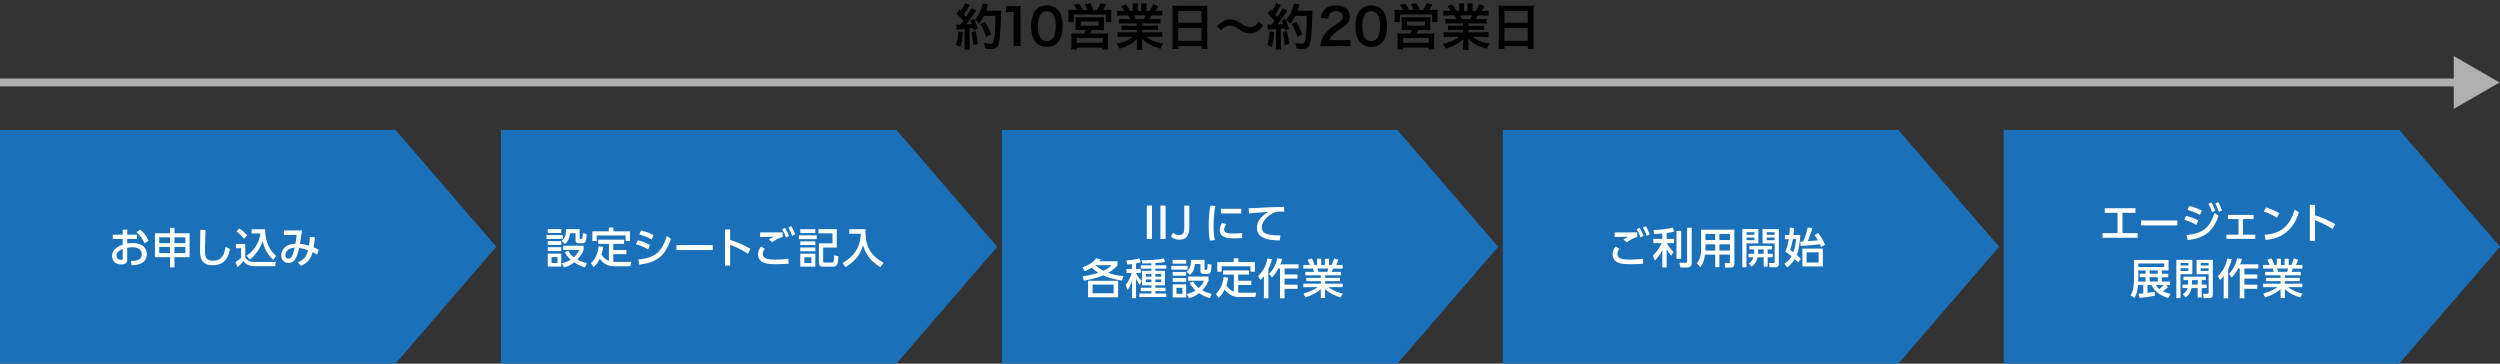 <?xml version="1.0" encoding="UTF-8"?><svg id="_レイヤー_2" xmlns="http://www.w3.org/2000/svg" viewBox="0 0 948.21 137.93"><rect x="0" y="0" width="948.21" height="137.93" fill="#333333" stroke="none"/><defs><style>.cls-1{fill:#fff;}.cls-2{fill:#afafaf;}.cls-3{fill:#1b71b9;}.cls-4{fill:#dcdcdc;stroke:#afafaf;stroke-miterlimit:10;stroke-width:3px;}</style></defs><g id="_レイヤー_1-2"><g><g><polygon class="cls-2" points="948.03 31.28 930.67 21.25 930.67 41.3 948.03 31.28"/><g><polygon class="cls-3" points="909.99 137.93 759.99 137.93 759.99 49.27 909.99 49.27 948.21 93.6 909.99 137.93"/><polygon class="cls-3" points="719.99 137.93 569.99 137.93 569.99 49.27 719.99 49.27 758.21 93.6 719.99 137.93"/><polygon class="cls-3" points="529.99 137.93 379.99 137.93 379.99 49.27 529.99 49.27 568.22 93.6 529.99 137.93"/><polygon class="cls-3" points="340 137.93 190 137.93 190 49.27 340 49.27 378.22 93.6 340 137.93"/><polygon class="cls-3" points="150 137.93 0 137.93 0 49.27 150 49.27 188.22 93.6 150 137.93"/></g><g><path class="cls-1" d="M51.95,88.97v1.65h-3.7v1.75c.35-.06,.99-.16,1.97-.16,4.58,0,5.46,2.54,5.46,4.23,0,1.1-.42,2.87-2.74,3.7-.99,.35-1.95,.43-3.02,.45l-.27-1.6c1.28-.02,4.13-.08,4.13-2.54,0-1.17-.75-2.67-3.43-2.67-.56,0-1.22,.05-2.1,.18v4.51c0,1.25-.75,1.84-2.22,1.84-2.35,0-3.55-1.47-3.55-3.18,0-2.72,2.59-3.78,4.05-4.35v-2.13h-3.75v-1.65h3.75v-1.89h1.73v1.89h3.7Zm-5.41,5.43c-.88,.4-2.38,1.09-2.38,2.59,0,.9,.72,1.58,1.75,1.58,.64,0,.64-.27,.64-.5v-3.68Zm6.66-7.28c1.52,1.2,2.48,2.69,3.18,4.18l-1.57,.94c-.61-1.25-1.46-2.88-2.99-4.21l1.38-.91Z"/><path class="cls-1" d="M64.48,101.41v-3.87h-5.71v-9.06h5.71v-2.06h1.68v2.06h5.75v9.06h-5.75v3.87h-1.68Zm-4.08-11.4v2.22h4.08v-2.22h-4.08Zm0,3.67v2.3h4.08v-2.3h-4.08Zm9.89-3.67h-4.13v2.22h4.13v-2.22Zm0,3.67h-4.13v2.3h4.13v-2.3Z"/><path class="cls-1" d="M77.96,87.21c-.14,3.39-.22,6.95-.22,7.83,0,1.95,.14,3.84,2.9,3.84,3.97,0,4.48-2.93,4.9-5.19l1.68,.71c-.58,2.98-1.76,6.19-6.55,6.19-4.35,0-4.79-2.79-4.79-5.62,0-1.23,.08-6.67,.1-7.78l1.99,.02Z"/><path class="cls-1" d="M89.5,92.54h3.52v5.12c1.06,1.68,2.4,1.68,3.39,1.68h8.21l-.3,1.63h-7.54c-2.91,0-3.89-1.23-4.43-1.94-.66,.82-1.54,1.71-2.24,2.29l-.83-1.95c.77-.43,1.46-.91,2.14-1.49v-3.75h-1.92v-1.6Zm1.31-5.91c1.15,.83,1.98,1.55,2.93,2.69l-1.2,1.22c-1.07-1.38-2.31-2.37-2.83-2.79l1.1-1.12Zm2.71,10.36c2.46-1.47,4.77-4.69,5.3-8.45h-3.39v-1.58h5.07c.21,5.59,2.16,8.23,4.26,10.13l-1.15,1.49c-2.53-2.51-3.51-4.88-4.02-7.16-.83,2.9-2.71,5.25-4.83,7.06l-1.23-1.49Z"/><path class="cls-1" d="M113,99.49c2.48-1.06,3.35-2.46,3.86-4.58-1.33-.48-2.18-.72-3.38-.85-.77,3.22-1.57,5.67-4.05,5.67-1.54,0-2.75-1.01-2.75-2.83,0-1.06,.56-4.26,5.39-4.48,.22-1.18,.38-2.46,.45-3.34l-4.82,.06v-1.73h6.82c-.22,1.78-.27,2.11-.74,5.06,1.28,.11,2.5,.45,3.41,.74,.16-1.04,.29-2.16,.35-3.34l1.89,.14c-.11,1.42-.24,2.42-.48,3.81,.16,.06,.99,.38,1.94,.93l-.61,1.82c-.45-.27-1.12-.67-1.71-.93-.54,1.98-1.55,4-4.45,5.2l-1.12-1.34Zm-4.75-2.69c0,.69,.29,1.3,1.1,1.3,1.2,0,1.65-1.01,2.43-4.13-2.06,.03-3.54,1.14-3.54,2.83Z"/></g><g><path class="cls-1" d="M213.45,89.16v1.46h-6.19v-1.46h6.19Zm-.58-2.26v1.44h-5.11v-1.44h5.11Zm0,4.56v1.44h-5.11v-1.44h5.11Zm0,2.3v1.46h-5.11v-1.46h5.11Zm0,2.42v4.95h-5.11v-4.95h5.11Zm-1.41,1.31h-2.27v2.27h2.27v-2.27Zm8.39-10.6v3.39c0,.18,0,.4,.37,.4h.32c.29,0,.34-.27,.35-.38,.08-.46,.13-1.38,.14-1.87l1.47,.32c-.06,2.83-.46,3.49-1.58,3.49h-1.52c-.72,0-1.1-.4-1.1-1.02v-2.75h-2.11c-.19,2.53-1.17,3.47-1.94,4.07l-1.23-1.22c1.39-.88,1.67-2.45,1.67-4.42h5.17Zm2.03,14.5c-.72-.19-2.3-.64-4.1-1.86-1.7,1.31-2.96,1.67-3.83,1.86l-.9-1.55c1.26-.26,2.24-.62,3.39-1.33-1.47-1.33-1.98-2.4-2.21-2.88l1.31-.53c.46,.85,.99,1.62,2.1,2.5,1.31-1.18,1.81-2.34,2-2.79h-6.03v-1.6h7.75v1.6c-.34,.83-.94,2.13-2.4,3.65,1.6,.86,2.95,1.2,3.6,1.38l-.69,1.55Z"/><path class="cls-1" d="M230.97,92.49h-4.07v-1.6h9.81v1.6h-4.1v2.32h4.96v1.58h-4.96v2.91c.46,.06,.78,.06,1.07,.06h5.76l-.34,1.62h-6.13c-1.67,0-3.57-.38-5.51-2.83-.48,.98-1.1,2.16-2.3,3.15l-1.02-1.5c1.52-1.25,2.67-3.75,2.93-6.42l1.7,.26c-.16,1.34-.38,2.1-.66,2.95,1.04,1.41,1.86,2,2.85,2.35v-6.45Zm1.7-6.18v1.42h6.27v3.67h-1.65v-2.08h-10.96v2.08h-1.65v-3.67h6.23v-1.42h1.76Z"/><path class="cls-1" d="M245.82,94.59c-1.98-1.2-3.68-1.7-4.59-1.95l.67-1.52c.94,.22,2.53,.64,4.66,1.82l-.74,1.65Zm-3.71,3.84c6.4-.59,9-3.04,10.82-8.93l1.52,1.14c-2.32,6.83-5.6,8.87-11.97,9.75l-.37-1.95Zm5.06-7.63c-1.81-1.02-3.39-1.5-4.69-1.89l.67-1.47c1.81,.42,3.06,.86,4.77,1.71l-.75,1.65Z"/><path class="cls-1" d="M270.32,92.96v1.87h-13.73v-1.87h13.73Z"/><path class="cls-1" d="M283.68,96.24c-1.06-.67-3.33-2.13-6.75-3.38v7.84h-1.94v-13.67h1.94v3.95c3.57,1.14,6.31,2.63,7.68,3.39l-.93,1.86Z"/><path class="cls-1" d="M290.09,94.35c-.59,.74-.77,1.42-.77,1.95,0,1.73,1.86,2.16,4.35,2.16,2.79,0,4.42-.19,5.35-.3l.05,1.86c-.74,.06-2.43,.19-4.82,.19-2.8,0-3.94-.21-5.03-.8-1.2-.66-1.71-1.76-1.71-2.93,0-1.04,.32-1.89,1.09-2.96l1.49,.83Zm6.75-4.48c-1.42,.43-2.35,.86-3.87,1.97l-1.38-.98c.66-.46,1.14-.7,1.97-1.07-.72,.02-2.98,.03-4.21,.08-.4,.02-.69,.03-1.06,.05l.02-1.78h8.53v1.73Zm.86-3.47c.69,.99,1.04,1.76,1.55,3.06l-1.14,.61c-.45-1.3-.77-1.97-1.47-3.11l1.06-.56Zm2.35-.62c.67,.96,1.02,1.73,1.55,3.06l-1.14,.62c-.43-1.28-.79-2.02-1.47-3.12l1.06-.56Z"/><path class="cls-1" d="M309.78,89.23v1.47h-6.77v-1.47h6.77Zm-.54-2.31v1.47h-5.71v-1.47h5.71Zm0,4.61v1.42h-5.71v-1.42h5.71Zm0,2.32v1.44h-5.71v-1.44h5.71Zm0,2.35v4.91h-5.71v-4.91h5.71Zm-1.52,1.39h-2.64v2.18h2.64v-2.18Zm9.65-3.7h-5.15v5.12c0,.42,0,.56,.64,.56h2.62c.61,0,.88-.27,.91-2.74l1.6,.38c-.02,.99-.18,2.54-.4,2.99-.27,.56-.88,.94-1.6,.94h-3.57c-.74,0-1.81,0-1.81-1.5v-7.35h5.14v-3.79h-5.31v-1.6h6.93v6.98Z"/><path class="cls-1" d="M322.11,86.92h6.16c-.14,5.51,1.1,9.62,6.85,12.73l-1.18,1.68c-2.16-1.26-5.23-3.57-6.61-8.32-1.07,3.47-2.42,5.54-6.63,8.32l-1.14-1.58c3.92-2.1,6.85-5.73,6.92-11.09h-4.37v-1.73Z"/></g><g><path class="cls-1" d="M614.22,94.35c-.59,.74-.77,1.42-.77,1.95,0,1.73,1.86,2.16,4.35,2.16,2.79,0,4.42-.19,5.35-.3l.05,1.86c-.74,.06-2.43,.19-4.82,.19-2.8,0-3.94-.21-5.03-.8-1.2-.66-1.71-1.76-1.71-2.93,0-1.04,.32-1.89,1.09-2.96l1.49,.83Zm6.75-4.48c-1.42,.43-2.35,.86-3.87,1.97l-1.38-.98c.66-.46,1.14-.7,1.97-1.07-.72,.02-2.98,.03-4.21,.08-.4,.02-.69,.03-1.06,.05l.02-1.78h8.53v1.73Zm.86-3.47c.69,.99,1.04,1.76,1.55,3.06l-1.14,.61c-.45-1.3-.77-1.97-1.47-3.11l1.06-.56Zm2.35-.62c.67,.96,1.02,1.73,1.55,3.06l-1.14,.62c-.43-1.28-.79-2.02-1.47-3.12l1.06-.56Z"/><path class="cls-1" d="M630.49,88.57c-.88,.08-1.73,.13-3.09,.19l-.22-1.52c.77-.03,4.85-.19,7.22-.94l.61,1.5c-.5,.16-1.14,.35-2.87,.59v2.22h2.77v1.62h-2.74c.42,.72,1.18,1.95,2.54,3.28l-.86,1.46c-.48-.53-.96-1.07-1.71-2.42v6.88h-1.65v-6.59c-.96,1.94-2.1,3.2-2.8,3.95l-.77-1.84c1.38-1.28,2.37-2.75,3.33-4.72h-3.17v-1.62h3.41v-2.05Zm7.14-.99v10.58h-1.76v-10.58h1.76Zm4-1.2v13.48c0,1.49-1.34,1.58-1.71,1.58h-2.59l-.35-1.79h2.4c.4,0,.5-.11,.5-.43v-12.84h1.76Z"/><path class="cls-1" d="M657.82,100.08c0,.43-.13,1.38-1.38,1.38h-2.13l-.19-1.67h1.63c.1,0,.38,0,.38-.37v-2.85h-4v4.74h-1.58v-4.74h-3.91c-.14,1.42-.43,3.06-1.7,4.77l-1.31-1.47c.4-.53,1.58-2.11,1.58-5.14v-7.63h12.6v12.98Zm-7.27-11.36h-3.71v2.34h3.71v-2.34Zm0,3.94h-3.71v2.35h3.71v-2.35Zm5.59-3.94h-4v2.34h4v-2.34Zm0,3.94h-4v2.35h4v-2.35Z"/><path class="cls-1" d="M660.84,86.89h6.08v5.43h-4.51v9.06h-1.57v-14.49Zm1.6,1.18v.98h2.96v-.98h-2.96Zm0,2.02v1.01h2.96v-1.01h-2.96Zm2.85,6.18c.02-.11,.02-.19,.02-.29v-1.39h-1.78v-1.33h8.5v1.33h-1.57v1.68h1.87v1.31h-1.87v3.57h-1.52v-3.57h-2.29c-.19,.83-.7,2.42-2.29,3.54l-1.06-1.14c.5-.38,1.44-1.14,1.76-2.4h-1.87v-1.31h2.1Zm3.65,0v-1.68h-2.14v1.68h2.14Zm-.42-9.38h6.16v13.13c0,.26,0,1.36-1.2,1.36h-2.26l-.3-1.62h1.79c.27,0,.38-.1,.38-.32v-7.12h-4.58v-5.43Zm1.57,1.18v.98h2.98v-.98h-2.98Zm0,2.02v1.01h2.98v-1.01h-2.98Z"/><path class="cls-1" d="M682.83,89.15c-.08,1.25-.35,5.09-1.33,7.55,.51,.45,.82,.74,1.57,1.47l-1.1,1.36c-.51-.54-.77-.8-1.25-1.26-1.04,1.71-2.27,2.71-2.83,3.14l-1.09-1.39c.96-.62,1.78-1.31,2.71-2.83-1.26-1.02-1.78-1.34-2.37-1.68,.83-2.15,1.15-3.59,1.34-4.79h-1.5v-1.57h1.7c.1-.95,.13-1.47,.21-2.79l1.58,.14c-.05,.82-.06,1.04-.22,2.64h2.59Zm-2.83,1.57c-.32,1.7-.54,2.61-1.01,4.11,.53,.32,.78,.5,1.22,.83,.72-2,.93-3.86,1.02-4.95h-1.23Zm9.6-2.38c.37,.51,1.92,2.61,2.61,4.5l-1.52,.86c-.16-.45-.24-.66-.42-1.07-1.67,.26-5.89,.61-7.3,.66l-.13-1.68c.24-.02,.93-.05,1.15-.06,.37-.91,1.1-2.75,1.65-5.25l1.75,.21c-.27,1.17-.5,1.78-1.71,4.95,1.34-.08,1.58-.1,3.84-.29-.3-.54-.61-1.02-1.31-2l1.39-.82Zm1.78,12.69h-7.75v-6.75h7.75v6.75Zm-1.6-5.33h-4.58v3.87h4.58v-3.87Z"/></g><g><path class="cls-1" d="M436.93,77.96v12.69h-1.97v-12.69h1.97Z"/><path class="cls-1" d="M442.1,77.96v12.69h-1.97v-12.69h1.97Z"/><path class="cls-1" d="M451.08,77.96v7.92c0,1.74-.02,5.03-3.76,5.03-1.62,0-2.56-.67-3.17-1.12l.74-1.5c.3,.22,1.2,.9,2.29,.9,1.98,0,2-1.68,2-3.17v-8.05h1.9Z"/><path class="cls-1" d="M460.98,78.13c-.24,1.15-.69,3.31-.69,7.3,0,1.9,.08,3.81,.46,5.67l-1.9,.14c-.14-.94-.4-2.51-.4-5.52,0-2.59,.14-5.19,.64-7.73l1.89,.14Zm4.1,6.9c-.48,.67-.78,1.44-.78,2.06,0,1.34,1.58,1.49,3.12,1.49,1.25,0,2.59-.06,3.7-.19v1.86c-.86,.06-1.83,.14-2.96,.14-2.62,0-5.52-.26-5.52-3.09,0-.54,.1-1.49,.83-2.74l1.62,.46Zm5.71-5.83v1.76h-7.68v-1.76h7.68Z"/><path class="cls-1" d="M487.06,80.31c-.61-.03-1.1-.06-1.54-.06-.8,0-1.25,.05-1.7,.19-2.27,.7-5.25,3.17-5.25,5.78,0,2,1.58,2.53,3.14,2.82,1.12,.21,2.75,.29,3.97,.24l-.32,1.92c-3.23-.1-8.64-.27-8.64-4.87,0-3.07,2.88-5.11,4.29-5.97-1.7,.11-5.79,.4-7.28,.58l-.13-1.94c1.02,0,5.55-.27,6.47-.32,2.45-.11,4.29-.14,6.96-.19l.03,1.83Z"/><path class="cls-1" d="M425.56,106.42c-1.82-.27-4.42-.75-7.15-1.95-2.32,.98-4.8,1.52-7.28,1.97l-.53-1.6c.9-.14,3.25-.51,5.95-1.36-1.17-.75-1.78-1.3-2.45-1.97-.77,.46-1.34,.78-2.69,1.36l-.8-1.47c3.17-1.2,4.29-2.35,5.09-3.38l1.87,.26c-.3,.45-.4,.56-.61,.82h6.88v1.5c-.43,.51-1.49,1.76-3.49,2.93,2,.66,3.65,.96,5.78,1.22l-.58,1.68Zm-1.47,6.32h-11.41v-6.24h11.41v6.24Zm-1.71-4.8h-8v3.3h8v-3.3Zm-6.93-7.35c.59,.51,1.58,1.34,3.06,2.11,2.02-.9,2.79-1.75,3.12-2.11h-6.18Z"/><path class="cls-1" d="M429.35,100.16c-.66,.1-1.14,.13-1.83,.18l-.26-1.6c1.38-.03,3.36-.29,4.87-.72l.54,1.42c-.4,.14-.72,.26-1.79,.48v2.08h1.79v1.52h-1.79v.08c.7,1.44,1.6,2.37,2.08,2.86l-.62,1.65c-.38-.48-.88-1.09-1.46-2.5v7.46h-1.54v-6.59c-.42,1.42-.85,2.34-1.62,3.55l-.75-1.92c1.06-1.39,1.78-2.88,2.27-4.59h-1.98v-1.52h2.08v-1.84Zm7.36-.3c-1.89,.08-2.66,.08-3.42,.08l-.26-1.26c.85,.02,5.86,.02,8.39-.67l.46,1.34c-.71,.14-1.46,.3-3.68,.43v.83h4.15v1.3h-4.15v.8h3.65v5.51h-3.65v.91h3.83v1.28h-3.83v.91h4.15v1.34h-10.21v-1.34h4.58v-.91h-4.03v-1.28h4.03v-.91h-3.6v-5.51h3.6v-.8h-4.03v-1.3h4.03v-.75Zm-2.14,4.03v1.04h2.14v-1.04h-2.14Zm0,2.11v1.01h2.14v-1.01h-2.14Zm3.63-2.11v1.04h2.21v-1.04h-2.21Zm0,2.11v1.01h2.21v-1.01h-2.21Z"/><path class="cls-1" d="M450.47,100.83v1.46h-6.19v-1.46h6.19Zm-.58-2.26v1.44h-5.11v-1.44h5.11Zm0,4.56v1.44h-5.11v-1.44h5.11Zm0,2.3v1.46h-5.11v-1.46h5.11Zm0,2.42v4.95h-5.11v-4.95h5.11Zm-1.41,1.31h-2.27v2.27h2.27v-2.27Zm8.39-10.6v3.39c0,.18,0,.4,.37,.4h.32c.29,0,.34-.27,.35-.38,.08-.46,.13-1.38,.14-1.87l1.47,.32c-.06,2.83-.46,3.49-1.58,3.49h-1.52c-.72,0-1.1-.4-1.1-1.02v-2.75h-2.11c-.19,2.53-1.17,3.47-1.94,4.07l-1.23-1.22c1.39-.88,1.67-2.45,1.67-4.42h5.17Zm2.03,14.5c-.72-.19-2.31-.64-4.1-1.86-1.7,1.31-2.96,1.67-3.83,1.86l-.9-1.55c1.26-.26,2.24-.62,3.39-1.33-1.47-1.33-1.98-2.4-2.21-2.88l1.31-.53c.46,.85,.99,1.62,2.1,2.5,1.31-1.18,1.81-2.34,2-2.79h-6.03v-1.6h7.75v1.6c-.34,.83-.94,2.13-2.4,3.65,1.6,.86,2.95,1.2,3.6,1.38l-.69,1.55Z"/><path class="cls-1" d="M467.99,104.16h-4.07v-1.6h9.81v1.6h-4.1v2.32h4.96v1.58h-4.96v2.91c.46,.06,.78,.06,1.07,.06h5.76l-.34,1.62h-6.13c-1.67,0-3.57-.38-5.51-2.83-.48,.98-1.1,2.16-2.3,3.15l-1.02-1.5c1.52-1.25,2.67-3.75,2.93-6.42l1.7,.26c-.16,1.34-.38,2.1-.66,2.95,1.04,1.41,1.86,2,2.85,2.35v-6.45Zm1.7-6.18v1.42h6.27v3.67h-1.65v-2.08h-10.96v2.08h-1.65v-3.67h6.23v-1.42h1.76Z"/><path class="cls-1" d="M479.39,104.73c-.58,.7-1.01,1.1-1.44,1.49l-.74-1.58c1.78-1.67,2.85-3.49,3.55-6.59l1.7,.29c-.22,.77-.59,2.1-1.38,3.68v11.12h-1.7v-8.4Zm6.9-6.51c-.13,.53-.27,1.1-.66,2.03h6.9v1.58h-5.31v2.27h4.91v1.58h-4.91v2.29h4.91v1.57h-4.91v3.58h-1.73v-11.3h-.61c-1.07,1.97-1.94,2.9-2.43,3.42l-1.09-1.36c1.78-1.71,2.79-4.31,3.15-5.87l1.78,.19Z"/><path class="cls-1" d="M508.37,112.82c-1.73-.58-3.75-1.3-5.79-3.17v3.36h-1.62v-3.34c-1.02,.9-2.4,1.98-5.78,3.14l-.83-1.42c3.31-1.01,4.69-1.97,5.41-2.48h-5.43v-1.33h6.63v-.96h-5.51v-1.23h5.51v-.96h-5.84v-1.31h3.25c-.06-.26-.29-.99-.43-1.25h-3.6v-1.38h2.51c-.11-.24-.62-1.33-.93-1.98l1.67-.48c.4,.77,.64,1.41,.96,2.46h.98v-2.35h1.57v2.35h1.39v-2.35h1.57v2.35h1.04c.3-.66,.7-1.78,.88-2.46l1.67,.48c-.05,.14-.4,1.14-.88,1.98h2.47v1.38h-3.63c-.08,.21-.38,1.07-.45,1.25h3.44v1.31h-6v.96h5.63v1.23h-5.63v.96h6.64v1.33h-5.43c1.89,1.41,3.54,1.98,5.51,2.46l-.93,1.46Zm-4.93-9.72c.11-.26,.24-.61,.38-1.25h-4.19c.08,.18,.37,1.06,.45,1.25h3.36Z"/></g><g><path class="cls-1" d="M805.02,88.42h5.75v1.76h-13.3v-1.76h5.68v-7.7h-4.85v-1.75h11.64v1.75h-4.91v7.7Z"/><path class="cls-1" d="M825.83,83.62v1.87h-13.73v-1.87h13.73Z"/><path class="cls-1" d="M833.08,85.29c-1.97-1.14-3.83-1.7-4.61-1.92l.66-1.52c1.49,.35,3.28,.99,4.67,1.79l-.72,1.65Zm-3.75,3.87c6.12-.61,8.77-2.69,10.61-8.42l1.55,1.14c-2.19,6.05-5.27,8.36-11.75,9.22l-.42-1.94Zm5.07-7.68c-1.5-.8-2.82-1.31-4.71-1.84l.69-1.49c1.63,.35,3.23,.98,4.77,1.71l-.75,1.62Zm4.31-4.69c.64,.98,.96,1.73,1.49,3.09l-1.18,.59c-.45-1.34-.72-1.97-1.41-3.14l1.1-.54Zm2.64-.1c.67,1.07,1.02,1.97,1.42,3.12l-1.2,.56c-.4-1.3-.64-1.92-1.34-3.15l1.12-.53Z"/><path class="cls-1" d="M850.71,89.02h4.69v1.57h-10.95v-1.57h4.59v-5.92h-4v-1.58h9.72v1.58h-4.05v5.92Z"/><path class="cls-1" d="M863.57,82.58c-1.02-.69-2.58-1.57-4.96-2.35l.86-1.57c2.69,.83,4.29,1.76,5.06,2.26l-.96,1.67Zm-4.63,6.47c6.35-.46,9.57-3.46,11.41-9.59l1.57,1.12c-.86,2.58-3.23,9.68-12.61,10.44l-.37-1.97Z"/><path class="cls-1" d="M884.78,86.9c-1.06-.67-3.33-2.13-6.75-3.38v7.84h-1.94v-13.67h1.94v3.95c3.57,1.14,6.31,2.63,7.68,3.39l-.93,1.86Z"/><path class="cls-1" d="M811.08,111.43c.42-.03,.75-.05,1.84-.14v-3.17h-2.02c-.26,2.46-.53,3.47-1.28,4.87l-1.52-.99c.48-.77,1.28-2,1.28-6.48v-6.92h13.11v3.97h-2.54v1.26h2.42v1.3h-2.42v1.66h3.11v1.33h-1.6l.86,.78c-.64,.59-1.44,1.17-2,1.57,1.31,.61,2.27,.85,2.93,1.01l-.88,1.54c-3.49-1.2-4.88-2.27-6.37-4.9h-1.47v2.96c1.09-.13,1.94-.27,2.72-.42l.08,1.47c-1.49,.37-4.58,.75-5.86,.85l-.38-1.55Zm2.71-4.64v-1.66h-2.22v-1.3h2.22v-1.26h-2.77v3.01c0,.46-.02,.9-.03,1.22h2.8Zm-2.77-6.87v1.34h9.83v-1.34h-9.83Zm4.31,3.91h3.09v-1.26h-3.09v1.26Zm0,1.3v1.66h3.09v-1.66h-3.09Zm2.35,2.99c.22,.37,.58,.93,1.34,1.54,.48-.38,1.5-1.34,1.7-1.54h-3.04Z"/><path class="cls-1" d="M825.45,98.56h6.08v5.43h-4.51v9.06h-1.57v-14.49Zm1.6,1.18v.98h2.96v-.98h-2.96Zm0,2.02v1.01h2.96v-1.01h-2.96Zm2.85,6.18c.02-.11,.02-.19,.02-.29v-1.39h-1.78v-1.33h8.5v1.33h-1.57v1.68h1.87v1.31h-1.87v3.57h-1.52v-3.57h-2.29c-.19,.83-.7,2.42-2.29,3.54l-1.06-1.14c.5-.38,1.44-1.14,1.76-2.4h-1.87v-1.31h2.1Zm3.65,0v-1.68h-2.14v1.68h2.14Zm-.42-9.38h6.16v13.13c0,.26,0,1.36-1.2,1.36h-2.26l-.3-1.62h1.79c.27,0,.38-.1,.38-.32v-7.12h-4.58v-5.43Zm1.57,1.18v.98h2.98v-.98h-2.98Zm0,2.02v1.01h2.98v-1.01h-2.98Z"/><path class="cls-1" d="M843.42,104.73c-.58,.7-1.01,1.1-1.44,1.49l-.74-1.58c1.78-1.67,2.85-3.49,3.55-6.59l1.7,.29c-.22,.77-.59,2.1-1.38,3.68v11.12h-1.7v-8.4Zm6.9-6.51c-.13,.53-.27,1.1-.66,2.03h6.9v1.58h-5.31v2.27h4.91v1.58h-4.91v2.29h4.91v1.57h-4.91v3.58h-1.73v-11.3h-.61c-1.07,1.97-1.94,2.9-2.43,3.42l-1.09-1.36c1.78-1.71,2.79-4.31,3.15-5.87l1.78,.19Z"/><path class="cls-1" d="M872.39,112.82c-1.73-.58-3.75-1.3-5.79-3.17v3.36h-1.62v-3.34c-1.02,.9-2.4,1.98-5.78,3.14l-.83-1.42c3.31-1.01,4.69-1.97,5.41-2.48h-5.43v-1.33h6.63v-.96h-5.51v-1.23h5.51v-.96h-5.84v-1.31h3.25c-.06-.26-.29-.99-.43-1.25h-3.6v-1.38h2.51c-.11-.24-.62-1.33-.93-1.98l1.67-.48c.4,.77,.64,1.41,.96,2.46h.98v-2.35h1.57v2.35h1.39v-2.35h1.57v2.35h1.04c.3-.66,.7-1.78,.88-2.46l1.67,.48c-.05,.14-.4,1.14-.88,1.98h2.47v1.38h-3.63c-.08,.21-.38,1.07-.45,1.25h3.44v1.31h-6v.96h5.63v1.23h-5.63v.96h6.64v1.33h-5.43c1.89,1.41,3.54,1.98,5.51,2.46l-.93,1.46Zm-4.93-9.72c.11-.26,.24-.61,.38-1.25h-4.19c.08,.18,.37,1.06,.45,1.25h3.36Z"/></g><line class="cls-4" y1="31.28" x2="940.8" y2="31.28"/></g><g><path d="M365.2,12.18c-.13,2.38-.4,3.97-.93,5.62l-1.69-.78c.53-1.63,.78-2.94,.89-5.11l1.73,.27Zm-2.53-2.87c.29,.04,.44,.06,.82,.06,.13,0,.32,0,.76-.02,.65-.8,.72-.89,1.1-1.39-1.03-1.31-1.22-1.52-2.6-2.81l1.08-1.58c.27,.32,.38,.44,.57,.67,.72-1.1,1.39-2.39,1.58-3.08l1.8,.74c-.11,.17-.19,.3-.4,.68-.44,.87-1.29,2.26-1.77,2.91,.32,.38,.53,.61,.8,.95,1.23-1.79,1.79-2.7,2.05-3.33l1.75,1.01c-.19,.21-.3,.4-.63,.87-1.06,1.58-2.39,3.34-3.21,4.27,1.12-.06,1.2-.06,2.17-.17-.17-.47-.25-.67-.55-1.29l1.42-.57c.49,.97,1.01,2.24,1.5,3.7l-1.6,.67c-.09-.44-.13-.59-.21-.89-.57,.06-1.01,.11-1.35,.13v5.98c0,.95,.04,1.46,.11,2.03h-2.09c.08-.57,.11-1.08,.11-2.03v-5.81c-.82,.06-1.41,.09-1.79,.13-.82,.06-.87,.06-1.23,.11l-.21-1.96Zm7.35,2.49c.4,1.67,.7,3.25,.91,4.84l-1.73,.42c-.13-1.46-.4-3.38-.72-4.88l1.54-.38Zm3.17-5.77c-.68,1.37-1.01,1.9-1.9,3-.38-.59-.82-1.03-1.52-1.54,.95-1.08,1.75-2.43,2.24-3.78,.36-.95,.59-1.77,.68-2.39l2.13,.38q-.1,.25-.25,.78c-.25,.78-.32,1.01-.55,1.6h4.14c.8,0,1.14-.02,1.56-.08q-.08,.61-.1,3.31c-.02,2.17-.23,5.47-.44,7.03-.3,2.18-.65,3.23-1.27,3.72-.44,.34-1.2,.49-2.43,.49-.49,0-1.08-.02-1.77-.08-.09-.83-.23-1.31-.53-2.13,.97,.17,1.82,.25,2.49,.25,.86,0,1.06-.23,1.29-1.41,.38-1.84,.61-5.21,.61-9.16h-4.39Zm.87,7.94c-.8-2.32-1.18-3.17-2.17-4.83l1.65-.91c1.12,1.79,1.62,2.81,2.34,4.77l-1.82,.97Z"/><path d="M384.31,17.46c.11-.74,.15-1.48,.15-2.47V4.53h-.91c-.7,0-1.25,.04-1.96,.11V2.23c.59,.09,1.01,.11,1.9,.11h1.75c.97,0,1.25-.02,1.94-.1-.11,1.12-.15,2-.15,3.13V15c0,1.01,.04,1.69,.15,2.47h-2.87Z"/><path d="M393.05,16.23c-.57-.57-1.01-1.23-1.25-1.92-.49-1.35-.74-2.83-.74-4.37,0-2.01,.46-4.1,1.16-5.26,1.03-1.71,2.74-2.64,4.84-2.64,1.62,0,3,.53,4.01,1.54,.57,.57,1.01,1.24,1.25,1.92,.49,1.33,.74,2.85,.74,4.41,0,2.34-.51,4.39-1.41,5.62-1.06,1.48-2.64,2.24-4.62,2.24-1.62,0-2.98-.53-3.99-1.54Zm6.06-1.46c.86-.89,1.33-2.66,1.33-4.88s-.47-3.93-1.33-4.86c-.46-.51-1.22-.8-2.07-.8-.91,0-1.58,.3-2.13,.97-.84,.99-1.25,2.54-1.25,4.62s.36,3.65,.97,4.52c.59,.84,1.39,1.23,2.43,1.23,.84,0,1.58-.29,2.05-.8Z"/><path d="M408.42,3.75c-.32-.67-.65-1.18-1.22-1.92l2.09-.44c.57,.8,1.04,1.6,1.42,2.36h1.75c-.23-.61-.67-1.48-1.06-2.18l2.13-.34c.38,.72,.87,1.77,1.16,2.53h1.37c.51-.74,1.01-1.67,1.35-2.54l2.2,.49c-.32,.59-.89,1.52-1.25,2.05h1.14c.95,0,1.44-.02,2.03-.08-.06,.49-.06,.93-.06,1.69v1.52c0,.63,.02,.99,.08,1.5h-2.09v-2.87h-12.23v2.87h-2.09c.06-.49,.1-.95,.1-1.48v-1.5c0-.67-.02-1.1-.08-1.73,.63,.06,1.16,.08,2.01,.08h1.25Zm1.44,7.62c-1.04,0-1.39,.02-1.99,.08,.06-.49,.08-.87,.08-1.71v-1.8c0-.63-.02-1.08-.08-1.44,.42,.06,.85,.08,1.44,.08h8.09c.55,0,.99-.02,1.39-.08-.06,.3-.06,.74-.06,1.5v1.75c0,1.01,0,1.27,.06,1.71-.63-.06-1.1-.08-2-.08h-2.7c-.21,.51-.38,.85-.65,1.35h5.05c.89,0,1.33-.02,1.8-.08-.06,.48-.08,.91-.08,1.82v2.47c0,.87,.02,1.31,.09,1.86h-2.15v-.74h-9.75v.74h-2.11c.06-.65,.09-1.23,.09-1.88v-2.47c0-.85-.04-1.27-.09-1.8,.49,.06,.95,.08,1.77,.08h3.13c.3-.47,.51-.87,.7-1.35h-2.07Zm-1.42,4.86h9.76v-1.84h-9.76v1.84Zm1.48-6.46h6.82v-1.62h-6.82v1.62Z"/><path d="M426.43,8.88c-.87,0-1.37,.02-1.96,.09v-1.8c.53,.06,1.03,.08,1.96,.08h2.3c-.29-.61-.49-1.04-.7-1.41h-2.05c-.93,0-1.65,.04-2.26,.09v-1.9c.59,.08,1.2,.11,2.17,.11h.61c-.36-.67-.59-.97-1.29-1.77l1.9-.72c.65,.89,.91,1.35,1.46,2.49h1.08v-1.35c0-.57-.04-1.1-.1-1.48h2.07c-.04,.34-.06,.76-.06,1.41v1.42h1.35v-1.42c0-.61-.02-1.04-.06-1.41h2.07c-.06,.36-.1,.87-.1,1.48v1.35h1.2c.67-.95,1.03-1.62,1.37-2.55l1.96,.72c-.46,.76-.76,1.24-1.18,1.82h.53c.99,0,1.58-.04,2.15-.11v1.9c-.59-.06-1.33-.09-2.26-.09h-1.9c-.36,.76-.44,.93-.7,1.41h2.2c.93,0,1.41-.02,1.96-.08v1.8c-.59-.08-1.06-.09-1.96-.09h-4.96v.91h3.97c.85,0,1.42-.02,1.96-.09v1.71c-.53-.08-1.12-.09-1.96-.09h-3.97v.95h5.3c1.08,0,1.75-.04,2.3-.11v1.9c-.7-.08-1.41-.11-2.28-.11h-3.82c.65,.55,1.5,1.06,2.58,1.52,1.22,.51,2.2,.78,3.95,1.08-.53,.72-.76,1.14-1.08,1.94-3.19-.87-5.34-2.03-7.05-3.76,.06,.72,.06,.89,.06,1.35v.93c0,.8,.04,1.39,.13,1.92h-2.24c.08-.55,.11-1.18,.11-1.94v-.91c0-.44,0-.51,.06-1.29-.89,.91-1.6,1.46-2.74,2.09-1.22,.67-2.38,1.16-3.88,1.6-.3-.67-.67-1.23-1.16-1.82,2.77-.59,4.69-1.42,6.21-2.7h-3.53c-.89,0-1.58,.04-2.3,.11v-1.9c.61,.08,1.25,.11,2.28,.11h5.03v-.95h-3.76c-.84,0-1.41,.02-1.94,.09v-1.71c.53,.08,1.08,.09,1.94,.09h3.76v-.91h-4.75Zm7.45-1.63c.29-.55,.44-.89,.63-1.41h-4.33c.27,.57,.38,.86,.57,1.41h3.13Z"/><path d="M444.73,4.13c0-.74-.04-1.41-.09-2.03,.61,.08,1.24,.09,2.11,.09h9.2c.89,0,1.48-.02,2.05-.09-.08,.72-.1,1.27-.1,1.94v12.27c0,.99,.04,1.61,.11,2.3h-2.3v-1.14h-8.83v1.14h-2.26c.08-.65,.11-1.41,.11-2.3V4.13Zm2.15,4.48h8.83V4.2h-8.83v4.41Zm0,6.86h8.83v-4.86h-8.83v4.86Z"/><path d="M461.6,10.06c.7-.86,1.04-1.16,1.88-1.69,1.16-.72,2.01-.99,3.12-.99,.87,0,1.63,.17,2.45,.57q.49,.25,1.73,1.04c1.44,.93,2.45,1.33,3.36,1.33,.4,0,.95-.15,1.41-.36,.82-.42,1.31-.83,1.98-1.73l1.52,1.52c-.78,.99-1.18,1.39-1.8,1.84-.97,.72-2.05,1.08-3.29,1.08-.57,0-1.16-.09-1.67-.27-.74-.25-1.12-.44-2.6-1.41-1.67-1.06-2.26-1.29-3.27-1.29-1.23,0-2.11,.46-3.31,1.75l-1.5-1.41Z"/><path d="M483.26,12.18c-.13,2.38-.4,3.97-.93,5.62l-1.69-.78c.53-1.63,.78-2.94,.89-5.11l1.73,.27Zm-2.53-2.87c.29,.04,.44,.06,.82,.06,.13,0,.32,0,.76-.02,.65-.8,.72-.89,1.1-1.39-1.03-1.31-1.22-1.52-2.6-2.81l1.08-1.58c.27,.32,.38,.44,.57,.67,.72-1.1,1.39-2.39,1.58-3.08l1.8,.74c-.11,.17-.19,.3-.4,.68-.44,.87-1.29,2.26-1.77,2.91,.32,.38,.53,.61,.8,.95,1.23-1.79,1.79-2.7,2.05-3.33l1.75,1.01c-.19,.21-.3,.4-.63,.87-1.06,1.58-2.39,3.34-3.21,4.27,1.12-.06,1.2-.06,2.17-.17-.17-.47-.25-.67-.55-1.29l1.42-.57c.49,.97,1.01,2.24,1.5,3.7l-1.6,.67c-.09-.44-.13-.59-.21-.89-.57,.06-1.01,.11-1.35,.13v5.98c0,.95,.04,1.46,.11,2.03h-2.09c.08-.57,.11-1.08,.11-2.03v-5.81c-.82,.06-1.41,.09-1.79,.13-.82,.06-.87,.06-1.23,.11l-.21-1.96Zm7.35,2.49c.4,1.67,.7,3.25,.91,4.84l-1.73,.42c-.13-1.46-.4-3.38-.72-4.88l1.54-.38Zm3.17-5.77c-.68,1.37-1.01,1.9-1.9,3-.38-.59-.82-1.03-1.52-1.54,.95-1.08,1.75-2.43,2.24-3.78,.36-.95,.59-1.77,.68-2.39l2.13,.38q-.1,.25-.25,.78c-.25,.78-.32,1.01-.55,1.6h4.14c.8,0,1.14-.02,1.56-.08q-.08,.61-.1,3.31c-.02,2.17-.23,5.47-.44,7.03-.3,2.18-.65,3.23-1.27,3.72-.44,.34-1.2,.49-2.43,.49-.49,0-1.08-.02-1.77-.08-.09-.83-.23-1.31-.53-2.13,.97,.17,1.82,.25,2.49,.25,.86,0,1.06-.23,1.29-1.41,.38-1.84,.61-5.21,.61-9.16h-4.39Zm.87,7.94c-.8-2.32-1.18-3.17-2.17-4.83l1.65-.91c1.12,1.79,1.62,2.81,2.34,4.77l-1.82,.97Z"/><path d="M503.25,17.46c-1.48,0-1.79,.02-2.45,.1,.11-1.08,.25-1.75,.49-2.43,.51-1.39,1.37-2.6,2.6-3.72,.67-.59,1.24-1.03,3.13-2.3,1.75-1.2,2.28-1.82,2.28-2.79,0-1.29-1.01-2.09-2.62-2.09-1.1,0-1.94,.38-2.41,1.12-.32,.46-.46,.87-.59,1.75l-2.72-.32c.27-1.44,.61-2.22,1.31-3.04,.95-1.1,2.45-1.69,4.35-1.69,3.32,0,5.38,1.6,5.38,4.2,0,1.25-.42,2.17-1.35,3.04-.53,.49-.72,.65-3.19,2.34-.84,.59-1.79,1.39-2.26,1.9-.57,.61-.8,.99-1.08,1.71h5.32c1.2,0,2.15-.06,2.77-.15v2.51c-.89-.08-1.65-.11-2.87-.11h-6.1Z"/><path d="M516.06,16.23c-.57-.57-1.01-1.23-1.25-1.92-.49-1.35-.74-2.83-.74-4.37,0-2.01,.46-4.1,1.16-5.26,1.03-1.71,2.74-2.64,4.84-2.64,1.62,0,3,.53,4.01,1.54,.57,.57,1.01,1.24,1.25,1.92,.49,1.33,.74,2.85,.74,4.41,0,2.34-.51,4.39-1.41,5.62-1.06,1.48-2.64,2.24-4.62,2.24-1.62,0-2.98-.53-3.99-1.54Zm6.06-1.46c.86-.89,1.33-2.66,1.33-4.88s-.47-3.93-1.33-4.86c-.46-.51-1.22-.8-2.07-.8-.91,0-1.58,.3-2.13,.97-.84,.99-1.25,2.54-1.25,4.62s.36,3.65,.97,4.52c.59,.84,1.39,1.23,2.43,1.23,.84,0,1.58-.29,2.05-.8Z"/><path d="M532.15,3.75c-.32-.67-.65-1.18-1.22-1.92l2.09-.44c.57,.8,1.04,1.6,1.42,2.36h1.75c-.23-.61-.67-1.48-1.06-2.18l2.13-.34c.38,.72,.87,1.77,1.16,2.53h1.37c.51-.74,1.01-1.67,1.35-2.54l2.2,.49c-.32,.59-.89,1.52-1.25,2.05h1.14c.95,0,1.44-.02,2.03-.08-.06,.49-.06,.93-.06,1.69v1.52c0,.63,.02,.99,.08,1.5h-2.09v-2.87h-12.23v2.87h-2.09c.06-.49,.1-.95,.1-1.48v-1.5c0-.67-.02-1.1-.08-1.73,.63,.06,1.16,.08,2.01,.08h1.25Zm1.44,7.62c-1.04,0-1.39,.02-1.99,.08,.06-.49,.08-.87,.08-1.71v-1.8c0-.63-.02-1.08-.08-1.44,.42,.06,.85,.08,1.44,.08h8.09c.55,0,.99-.02,1.39-.08-.06,.3-.06,.74-.06,1.5v1.75c0,1.01,0,1.27,.06,1.71-.63-.06-1.1-.08-2-.08h-2.7c-.21,.51-.38,.85-.65,1.35h5.05c.89,0,1.33-.02,1.8-.08-.06,.48-.08,.91-.08,1.82v2.47c0,.87,.02,1.31,.09,1.86h-2.15v-.74h-9.75v.74h-2.11c.06-.65,.09-1.23,.09-1.88v-2.47c0-.85-.04-1.27-.09-1.8,.49,.06,.95,.08,1.77,.08h3.13c.3-.47,.51-.87,.7-1.35h-2.07Zm-1.42,4.86h9.76v-1.84h-9.76v1.84Zm1.48-6.46h6.82v-1.62h-6.82v1.62Z"/><path d="M550.16,8.88c-.87,0-1.37,.02-1.96,.09v-1.8c.53,.06,1.03,.08,1.96,.08h2.3c-.29-.61-.49-1.04-.7-1.41h-2.05c-.93,0-1.65,.04-2.26,.09v-1.9c.59,.08,1.2,.11,2.17,.11h.61c-.36-.67-.59-.97-1.29-1.77l1.9-.72c.65,.89,.91,1.35,1.46,2.49h1.08v-1.35c0-.57-.04-1.1-.1-1.48h2.07c-.04,.34-.06,.76-.06,1.41v1.42h1.35v-1.42c0-.61-.02-1.04-.06-1.41h2.07c-.06,.36-.1,.87-.1,1.48v1.35h1.2c.67-.95,1.03-1.62,1.37-2.55l1.96,.72c-.46,.76-.76,1.24-1.18,1.82h.53c.99,0,1.58-.04,2.15-.11v1.9c-.59-.06-1.33-.09-2.26-.09h-1.9c-.36,.76-.44,.93-.7,1.41h2.2c.93,0,1.41-.02,1.96-.08v1.8c-.59-.08-1.06-.09-1.96-.09h-4.96v.91h3.97c.85,0,1.42-.02,1.96-.09v1.71c-.53-.08-1.12-.09-1.96-.09h-3.97v.95h5.3c1.08,0,1.75-.04,2.3-.11v1.9c-.7-.08-1.41-.11-2.28-.11h-3.82c.65,.55,1.5,1.06,2.58,1.52,1.22,.51,2.2,.78,3.95,1.08-.53,.72-.76,1.14-1.08,1.94-3.19-.87-5.34-2.03-7.05-3.76,.06,.72,.06,.89,.06,1.35v.93c0,.8,.04,1.39,.13,1.92h-2.24c.08-.55,.11-1.18,.11-1.94v-.91c0-.44,0-.51,.06-1.29-.89,.91-1.6,1.46-2.74,2.09-1.22,.67-2.38,1.16-3.88,1.6-.3-.67-.67-1.23-1.16-1.82,2.77-.59,4.69-1.42,6.21-2.7h-3.53c-.89,0-1.58,.04-2.3,.11v-1.9c.61,.08,1.25,.11,2.28,.11h5.03v-.95h-3.76c-.84,0-1.41,.02-1.94,.09v-1.71c.53,.08,1.08,.09,1.94,.09h3.76v-.91h-4.75Zm7.45-1.63c.29-.55,.44-.89,.63-1.41h-4.33c.27,.57,.38,.86,.57,1.41h3.13Z"/><path d="M568.46,4.13c0-.74-.04-1.41-.09-2.03,.61,.08,1.24,.09,2.11,.09h9.2c.89,0,1.48-.02,2.05-.09-.08,.72-.1,1.27-.1,1.94v12.27c0,.99,.04,1.61,.11,2.3h-2.3v-1.14h-8.83v1.14h-2.26c.08-.65,.11-1.41,.11-2.3V4.13Zm2.15,4.48h8.83V4.2h-8.83v4.41Zm0,6.86h8.83v-4.86h-8.83v4.86Z"/></g></g></g></svg>
